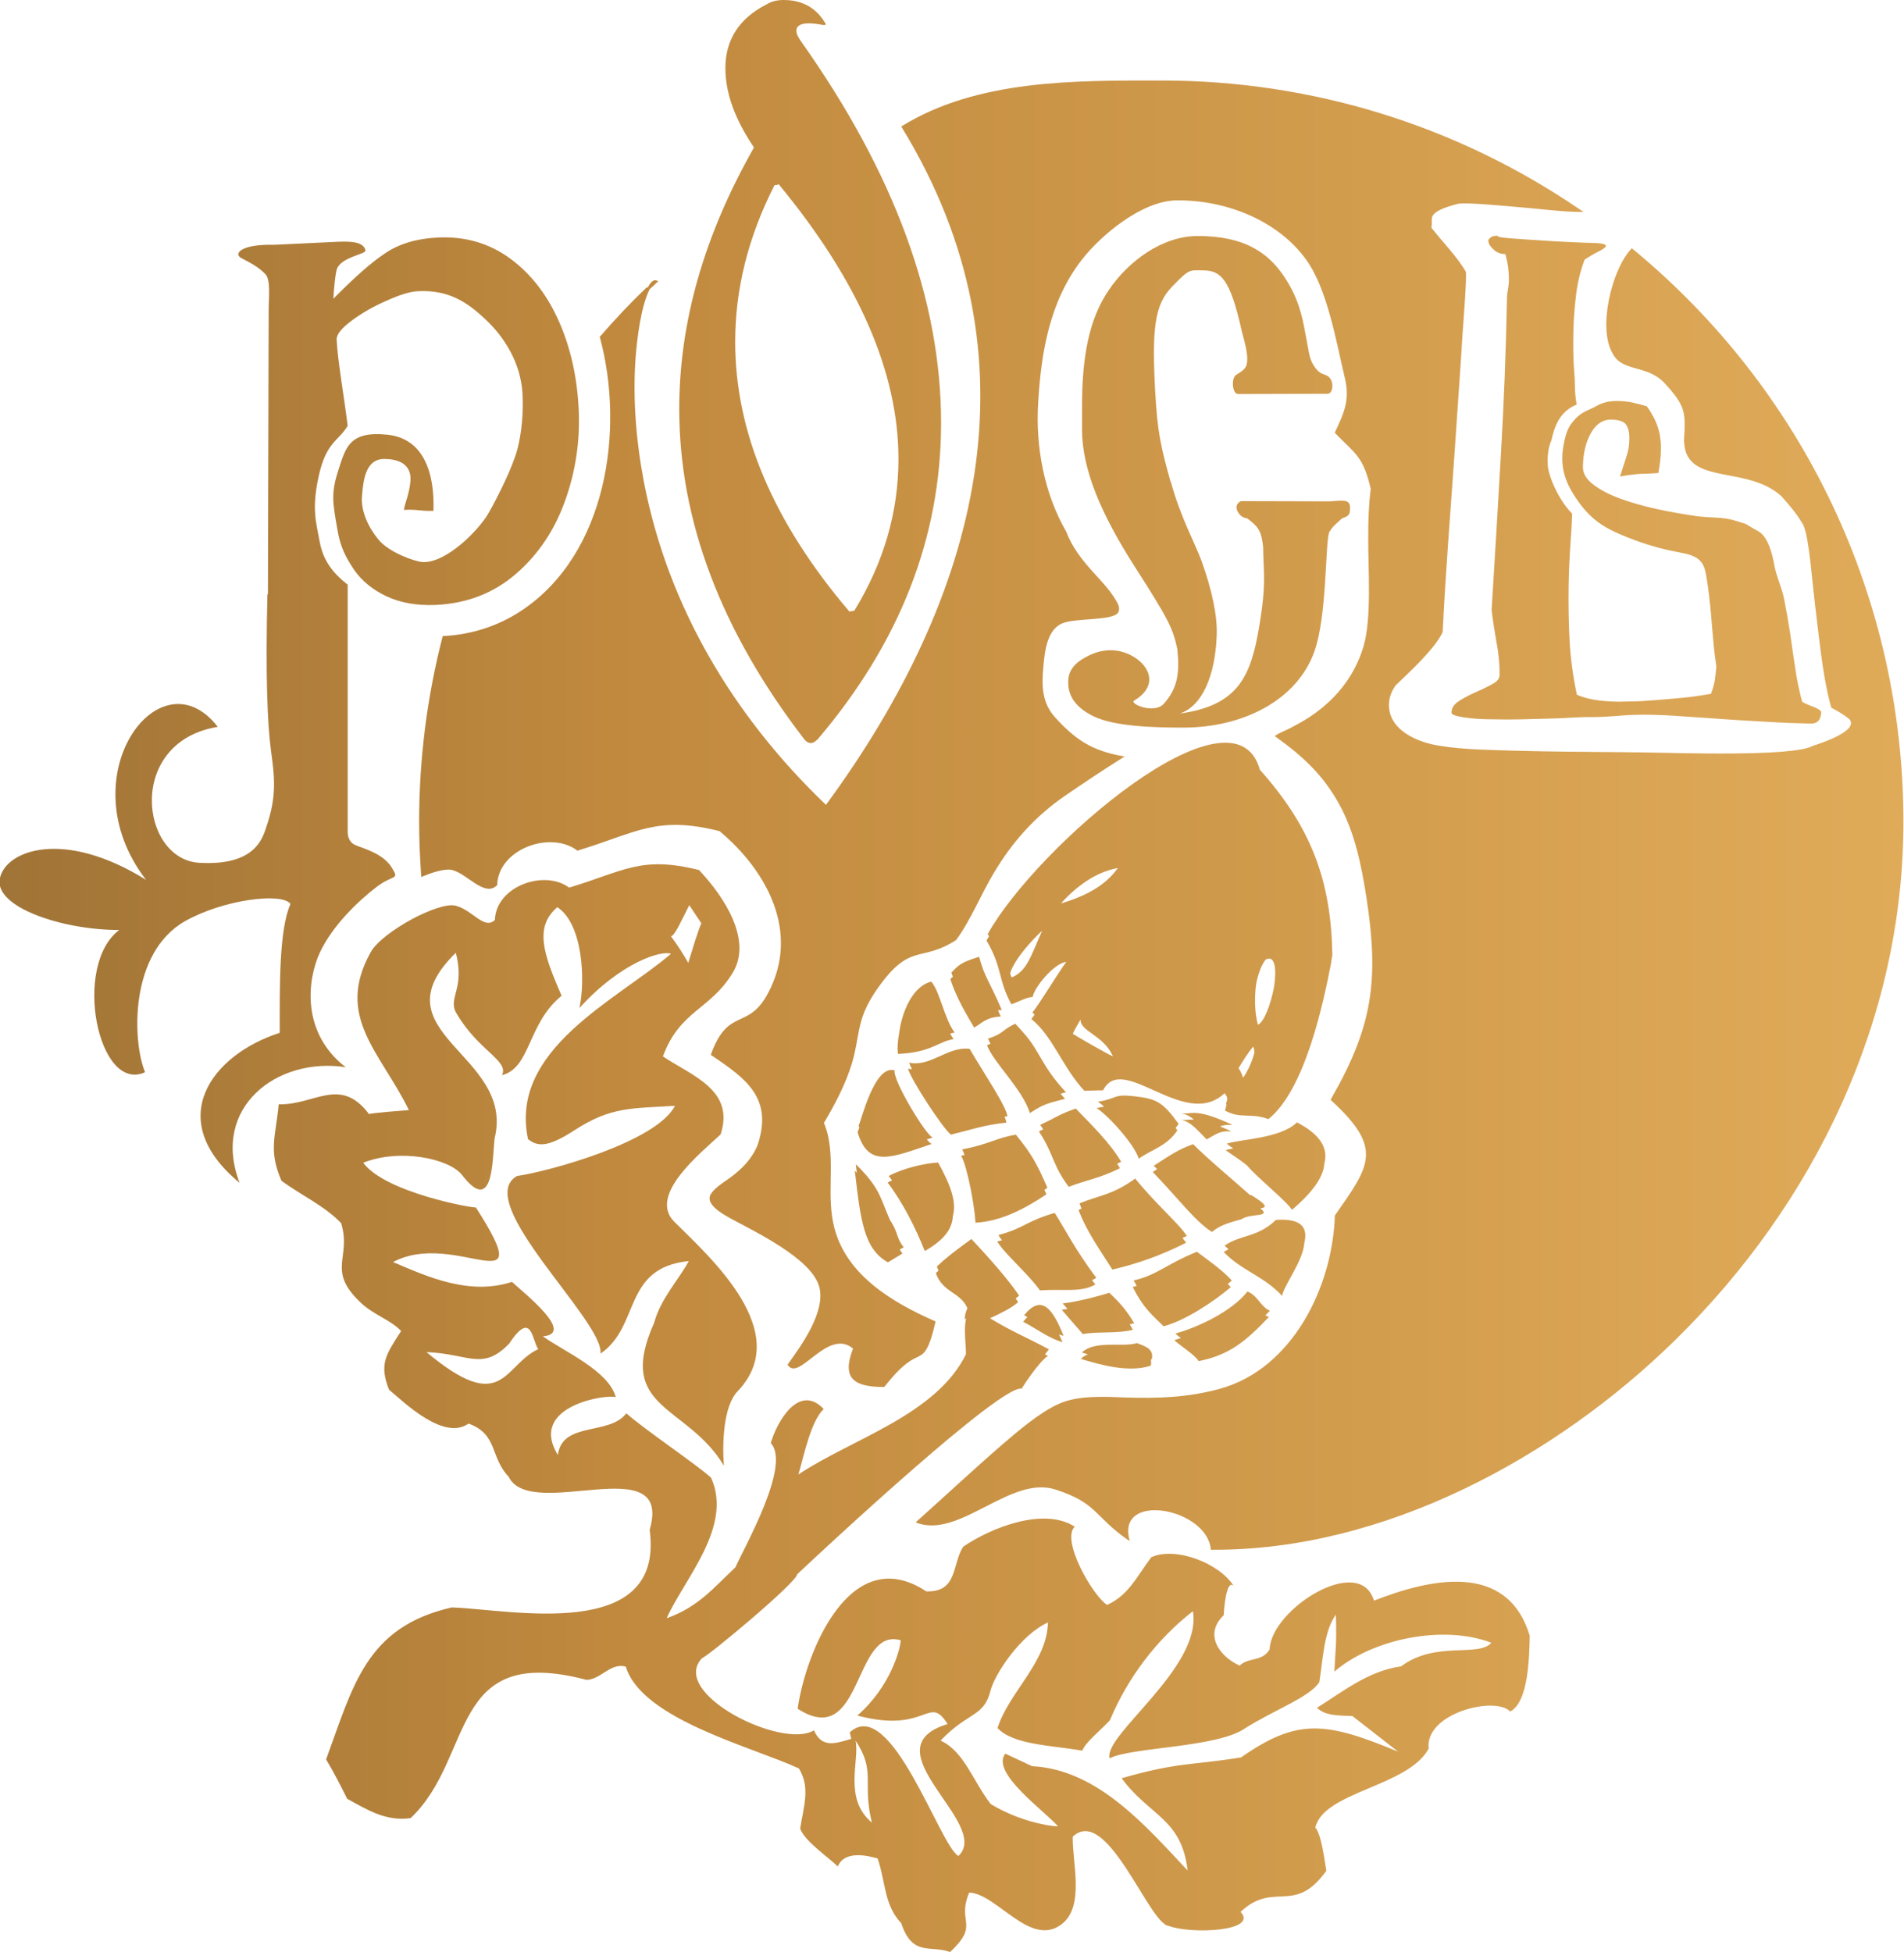 <?xml version="1.0" encoding="UTF-8"?>
<!DOCTYPE svg PUBLIC "-//W3C//DTD SVG 1.1//EN" "http://www.w3.org/Graphics/SVG/1.1/DTD/svg11.dtd">
<!-- Creator: CorelDRAW -->
<svg xmlns="http://www.w3.org/2000/svg" xml:space="preserve" width="159.269mm" height="163.307mm" style="shape-rendering:geometricPrecision; text-rendering:geometricPrecision; image-rendering:optimizeQuality; fill-rule:evenodd; clip-rule:evenodd"
viewBox="0 0 7.591 7.784"
 xmlns:xlink="http://www.w3.org/1999/xlink">
 <defs>
  <style type="text/css">
   <![CDATA[
    .fil0 {fill:url(#id0)}
   ]]>
  </style>
  <linearGradient id="id0" gradientUnits="userSpaceOnUse" x1="-0.021" y1="3.902" x2="7.591" y2="3.902">
   <stop offset="0" style="stop-color:#A07437"/>
   <stop offset="0.322" style="stop-color:#C0893E"/>
   <stop offset="1" style="stop-color:#E0AB59"/>
  </linearGradient>
 </defs>
 <g id="Слой_x0020_1">
  <path class="fil0" d="M2.582 1.147c0.006,-0.011 0.019,-0.034 0.034,-0.029l0.008 0.003 -0.006 0.006c-0.009,0.009 -0.018,0.017 -0.028,0.026 -0.035,0.07 -0.05,0.196 -0.056,0.272 -0.012,0.164 0.002,0.334 0.033,0.496 0.096,0.5 0.36,0.938 0.726,1.288 0.611,-0.832 0.865,-1.781 0.303,-2.7l-0.003 -0.004 0.004 -0.003c0.303,-0.186 0.691,-0.181 1.035,-0.181 0.597,0 1.175,0.178 1.668,0.515l0.014 0.009 -0.017 -0c-0.076,-0.001 -0.163,-0.013 -0.24,-0.019 -0.038,-0.003 -0.216,-0.021 -0.246,-0.013 -0.024,0.007 -0.097,0.024 -0.102,0.056 -0.002,0.014 0.001,0.025 -0.002,0.039 0.043,0.055 0.103,0.116 0.137,0.175 0.005,0.015 -0.01,0.212 -0.012,0.235 -0.01,0.164 -0.022,0.328 -0.033,0.492 -0.016,0.235 -0.036,0.474 -0.047,0.71 -0.031,0.067 -0.133,0.16 -0.187,0.212 -0.015,0.02 -0.025,0.044 -0.027,0.069 -0.008,0.11 0.117,0.161 0.206,0.173 0.09,0.015 0.2,0.016 0.292,0.019 0.144,0.004 0.288,0.005 0.431,0.006 0.03,0 0.061,0.001 0.091,0.001 0.105,0.001 0.591,0.019 0.669,-0.026 0.028,-0.009 0.185,-0.059 0.147,-0.106 -0.021,-0.018 -0.046,-0.032 -0.07,-0.045l-0.002 -0.001 -0.001 -0.002c-0.029,-0.1 -0.042,-0.225 -0.055,-0.329 -0.007,-0.055 -0.013,-0.111 -0.019,-0.166 -0.005,-0.041 -0.018,-0.21 -0.042,-0.24 -0.023,-0.039 -0.052,-0.072 -0.082,-0.106 -0.109,-0.099 -0.274,-0.068 -0.351,-0.132 -0.029,-0.026 -0.035,-0.05 -0.038,-0.09 0.007,-0.111 0.008,-0.137 -0.077,-0.229 -0.071,-0.076 -0.168,-0.043 -0.207,-0.118 -0.061,-0.101 -0.004,-0.334 0.073,-0.417l0.003 -0.003 0.004 0.003c0.684,0.564 1.079,1.397 1.079,2.284 0,0.787 -0.353,1.52 -0.91,2.066 -0.478,0.469 -1.162,0.84 -1.846,0.836l-0.005 -1.90652e-005 -0.001 -0.004c-0.001,-0.01 -0.003,-0.019 -0.007,-0.029 -0.052,-0.138 -0.355,-0.186 -0.319,-0.015l0.003 0.013 -0.011 -0.007c-0.129,-0.09 -0.119,-0.145 -0.285,-0.198 -0.177,-0.058 -0.379,0.193 -0.549,0.134l-0.008 -0.003 0.006 -0.006c0.112,-0.1 0.222,-0.203 0.335,-0.301 0.065,-0.056 0.152,-0.131 0.23,-0.166 0.078,-0.035 0.184,-0.028 0.268,-0.025 0.129,0.004 0.245,0 0.371,-0.034 0.292,-0.079 0.452,-0.408 0.461,-0.691l3.81304e-005 -0.001 0.001 -0.001c0.138,-0.198 0.194,-0.265 -0.015,-0.457l-0.003 -0.003 0.002 -0.004c0.167,-0.29 0.191,-0.475 0.141,-0.802 -0.02,-0.127 -0.046,-0.259 -0.109,-0.373 -0.064,-0.116 -0.144,-0.19 -0.251,-0.267l-0.006 -0.004 0.006 -0.004c0.013,-0.009 0.041,-0.02 0.056,-0.028 0.035,-0.018 0.069,-0.037 0.1,-0.06 0.092,-0.067 0.159,-0.155 0.192,-0.265 0.034,-0.114 0.018,-0.315 0.019,-0.439 0,-0.064 0.002,-0.127 0.01,-0.19 -0.03,-0.129 -0.06,-0.138 -0.141,-0.221l-0.002 -0.003 0.001 -0.003c0.037,-0.078 0.059,-0.128 0.039,-0.214 -0.034,-0.142 -0.069,-0.354 -0.154,-0.472 -0.115,-0.16 -0.326,-0.24 -0.519,-0.237 -0.135,0.002 -0.299,0.137 -0.377,0.238 -0.127,0.165 -0.161,0.366 -0.173,0.569 -0.011,0.174 0.024,0.362 0.112,0.514 0.024,0.063 0.063,0.112 0.107,0.161 0.036,0.04 0.08,0.084 0.102,0.134 0.002,0.009 0.003,0.019 -0.002,0.027 -0.02,0.034 -0.167,0.021 -0.222,0.043 -0.062,0.025 -0.071,0.114 -0.076,0.171 -0.007,0.077 -0.008,0.145 0.049,0.207 0.08,0.087 0.144,0.129 0.262,0.151l0.013 0.002 -0.011 0.007c-0.078,0.049 -0.154,0.1 -0.23,0.152 -0.119,0.083 -0.207,0.182 -0.281,0.306 -0.051,0.085 -0.092,0.188 -0.15,0.267 -0.142,0.092 -0.182,0.006 -0.314,0.194 -0.036,0.052 -0.059,0.097 -0.072,0.159 -0.01,0.048 -0.015,0.092 -0.03,0.14 -0.025,0.082 -0.067,0.162 -0.111,0.236 0.007,0.018 0.013,0.036 0.017,0.055 0.025,0.118 -0.007,0.24 0.024,0.362 0.048,0.19 0.232,0.299 0.4,0.373l0.004 0.002 -0.001 0.004c-0.008,0.032 -0.024,0.108 -0.054,0.128 -0.015,0.01 -0.033,0.016 -0.049,0.027 -0.037,0.025 -0.071,0.065 -0.099,0.1l-0.002 0.002 -0.002 0c-0.117,-0 -0.169,-0.033 -0.122,-0.153 -0.1,-0.084 -0.214,0.131 -0.259,0.067l-0.002 -0.003 0.002 -0.003c0.054,-0.075 0.151,-0.209 0.124,-0.308 -0.031,-0.112 -0.254,-0.218 -0.348,-0.269 -0.025,-0.014 -0.093,-0.049 -0.089,-0.086 0.003,-0.029 0.058,-0.062 0.08,-0.078 0.049,-0.036 0.089,-0.076 0.112,-0.133 0.061,-0.186 -0.046,-0.263 -0.184,-0.356l-0.003 -0.002 0.001 -0.004c0.07,-0.19 0.147,-0.09 0.228,-0.244 0.127,-0.24 -0.004,-0.485 -0.194,-0.644 -0.252,-0.064 -0.333,0.007 -0.565,0.077l-0.002 0.001 -0.002 -0.002c-0.108,-0.079 -0.313,-0.004 -0.318,0.138l-6.1962e-005 0.002 -0.002 0.001c-0.049,0.046 -0.117,-0.047 -0.177,-0.062 -0.031,-0.008 -0.088,0.013 -0.117,0.025l-0.006 0.003 -0.001 -0.007c-0.005,-0.071 -0.008,-0.142 -0.008,-0.213 0,-0.249 0.031,-0.496 0.093,-0.737l0.001 -0.004 0.004 -0c0.112,-0.006 0.218,-0.04 0.311,-0.102 0.339,-0.226 0.411,-0.72 0.312,-1.088l-0.001 -0.003 0.002 -0.002c0.059,-0.068 0.121,-0.134 0.186,-0.196zm-1.514 1.221l0.003 -1.133c0,-0.045 0.009,-0.119 -0.013,-0.142 -0.029,-0.03 -0.062,-0.046 -0.096,-0.064 -0.032,-0.017 -0.003,-0.056 0.131,-0.053l0.253 -0.012c0.05,-0.002 0.103,-0.001 0.111,0.034 0.003,0.016 -0.092,0.025 -0.113,0.072 -0.007,0.015 -0.014,0.092 -0.015,0.121 0.082,-0.083 0.15,-0.144 0.206,-0.181 0.056,-0.038 0.126,-0.059 0.211,-0.063 0.109,-0.005 0.205,0.023 0.288,0.084 0.083,0.061 0.148,0.145 0.195,0.252 0.047,0.107 0.072,0.223 0.078,0.349 0.006,0.125 -0.012,0.247 -0.054,0.364 -0.042,0.118 -0.107,0.215 -0.196,0.292 -0.089,0.077 -0.195,0.118 -0.32,0.124 -0.074,0.003 -0.139,-0.008 -0.195,-0.034 -0.056,-0.026 -0.1,-0.062 -0.131,-0.107 -0.031,-0.046 -0.054,-0.089 -0.065,-0.154 -0.019,-0.109 -0.028,-0.147 0.002,-0.24 0.03,-0.093 0.044,-0.159 0.195,-0.144 0.15,0.015 0.19,0.159 0.185,0.304 -0.058,0.001 -0.064,-0.007 -0.118,-0.004 0.006,-0.034 0.021,-0.061 0.026,-0.113 0.005,-0.051 -0.023,-0.089 -0.102,-0.09 -0.079,-0.002 -0.086,0.09 -0.091,0.149 -0.005,0.059 0.026,0.125 0.067,0.174 0.042,0.05 0.144,0.086 0.174,0.088 0.097,0.005 0.227,-0.131 0.263,-0.194 0.036,-0.063 0.097,-0.184 0.116,-0.257 0.017,-0.066 0.024,-0.145 0.02,-0.221 -0.007,-0.122 -0.072,-0.225 -0.148,-0.296 -0.072,-0.068 -0.146,-0.118 -0.268,-0.112 -0.031,0.001 -0.073,0.014 -0.126,0.038 -0.053,0.023 -0.1,0.05 -0.14,0.08 -0.04,0.03 -0.06,0.055 -0.059,0.075 0.004,0.084 0.029,0.223 0.044,0.344 -0.038,0.062 -0.085,0.064 -0.115,0.198 -0.03,0.134 -0.01,0.189 0.003,0.262 0.013,0.073 0.049,0.124 0.112,0.173l-0 0.986c9.53261e-006,0.009 0.001,0.04 0.032,0.053 0.031,0.013 0.109,0.033 0.143,0.088 0.034,0.054 0.007,0.026 -0.062,0.08 -0.07,0.054 -0.173,0.151 -0.224,0.26 -0.049,0.105 -0.077,0.318 0.103,0.457 -0.274,-0.042 -0.538,0.161 -0.423,0.461 -0.306,-0.252 -0.111,-0.511 0.16,-0.598 -0,-0.185 -0.003,-0.411 0.043,-0.514 -0.035,-0.047 -0.269,-0.017 -0.421,0.069 -0.222,0.127 -0.21,0.477 -0.159,0.602 -0.187,0.086 -0.291,-0.425 -0.103,-0.567 -0.229,0 -0.499,-0.092 -0.476,-0.205 0.023,-0.114 0.256,-0.199 0.583,0.005 -0.316,-0.41 0.055,-0.909 0.286,-0.61 -0.366,0.06 -0.31,0.528 -0.074,0.542 0.221,0.013 0.252,-0.096 0.267,-0.141 0.044,-0.126 0.033,-0.203 0.019,-0.308 -0.014,-0.105 -0.022,-0.301 -0.014,-0.62zm2.778 2.238c-0.003,-0.009 -0.007,-0.017 -0.01,-0.023 0.112,-0.022 0.136,-0.046 0.214,-0.059 0.064,0.078 0.085,0.118 0.126,0.212 -0.004,0.003 -0.008,0.005 -0.012,0.008 0.003,0.006 0.005,0.012 0.008,0.018 -0.087,0.058 -0.182,0.108 -0.283,0.113 -0.002,-0.056 -0.031,-0.221 -0.057,-0.267 0.005,-0.001 0.01,-0.002 0.014,-0.003zm0 0.654c0.001,-0.017 0.005,-0.032 0.011,-0.044 -0.028,-0.065 -0.098,-0.061 -0.126,-0.14 0.004,-0.003 0.007,-0.007 0.011,-0.01 -0.002,-0.005 -0.005,-0.01 -0.007,-0.016 0.04,-0.038 0.071,-0.061 0.138,-0.11 0.116,0.124 0.164,0.187 0.19,0.226 -0.004,0.004 -0.009,0.007 -0.014,0.011 0.004,0.005 0.007,0.01 0.01,0.015 -0.023,0.021 -0.066,0.043 -0.112,0.064 0.085,0.052 0.144,0.075 0.235,0.124l-0.016 0.02c0.004,0.002 0.008,0.004 0.012,0.006 -0.038,0.025 -0.105,0.13 -0.105,0.131 -0.079,-0.02 -0.772,0.624 -0.895,0.74 -0.001,0.032 -0.359,0.33 -0.379,0.334 -0.133,0.14 0.32,0.366 0.446,0.288 0.032,0.073 0.087,0.052 0.149,0.034 -0.004,-0.012 -0.003,-0.02 -0.007,-0.025 0.164,-0.154 0.36,0.452 0.434,0.492 0.136,-0.128 -0.366,-0.428 -0.043,-0.526 -0.077,-0.122 -0.08,0.041 -0.36,-0.034 0.133,-0.115 0.172,-0.268 0.173,-0.3 -0.191,-0.056 -0.149,0.441 -0.411,0.273 0.031,-0.219 0.207,-0.67 0.513,-0.468 0.126,0.004 0.102,-0.108 0.147,-0.178 0.109,-0.075 0.321,-0.16 0.445,-0.08 -0.056,0.053 0.071,0.275 0.129,0.312 0.087,-0.04 0.117,-0.112 0.176,-0.19 0.094,-0.044 0.271,0.022 0.329,0.115 -0.029,-0.031 -0.039,0.088 -0.04,0.116 -0.079,0.075 -0.021,0.162 0.063,0.201 0.038,-0.035 0.09,-0.014 0.12,-0.065 0.005,-0.159 0.359,-0.384 0.416,-0.194 0.222,-0.087 0.531,-0.158 0.621,0.14 -0.002,0.081 -0.004,0.264 -0.078,0.302 -0.059,-0.063 -0.341,0.006 -0.325,0.148 -0.082,0.152 -0.419,0.171 -0.452,0.315 0.024,0.025 0.037,0.131 0.044,0.172 -0.128,0.179 -0.208,0.038 -0.342,0.164 0.073,0.077 -0.195,0.09 -0.286,0.056 -0.079,-0.007 -0.246,-0.485 -0.383,-0.356 -0.003,0.099 0.049,0.276 -0.043,0.348 -0.125,0.098 -0.259,-0.121 -0.37,-0.125 -0.051,0.121 0.044,0.124 -0.076,0.237 -0.079,-0.029 -0.15,0.02 -0.195,-0.115 -0.069,-0.073 -0.061,-0.162 -0.094,-0.258 -0.044,-0.013 -0.133,-0.032 -0.159,0.032 -0.028,-0.03 -0.131,-0.099 -0.15,-0.151 0.015,-0.093 0.041,-0.165 -0.005,-0.24 -0.185,-0.086 -0.627,-0.196 -0.69,-0.406 -0.06,-0.017 -0.098,0.05 -0.156,0.053 -0.555,-0.147 -0.444,0.307 -0.702,0.551 -0.099,0.014 -0.172,-0.033 -0.253,-0.077 -0.027,-0.054 -0.054,-0.107 -0.084,-0.157 0.108,-0.294 0.159,-0.528 0.501,-0.606 0.229,0.007 0.85,0.143 0.789,-0.309 0.096,-0.329 -0.474,-0.03 -0.562,-0.212 -0.076,-0.08 -0.042,-0.169 -0.16,-0.212 -0.098,0.069 -0.252,-0.08 -0.317,-0.135 -0.04,-0.101 -0.014,-0.138 0.048,-0.234 -0.043,-0.046 -0.109,-0.063 -0.163,-0.115 -0.135,-0.129 -0.034,-0.176 -0.076,-0.315 -0.063,-0.067 -0.163,-0.114 -0.238,-0.169 -0.053,-0.123 -0.023,-0.175 -0.011,-0.305 0.143,0.004 0.245,-0.114 0.36,0.039 0.004,-0.004 0.157,-0.016 0.159,-0.016 -0.113,-0.231 -0.296,-0.372 -0.152,-0.63 0.046,-0.081 0.27,-0.202 0.338,-0.185 0.068,0.017 0.114,0.098 0.157,0.057 0.004,-0.133 0.195,-0.203 0.296,-0.129 0.22,-0.066 0.286,-0.128 0.518,-0.07 0.106,0.113 0.212,0.282 0.134,0.41 -0.09,0.148 -0.211,0.15 -0.278,0.333 0.114,0.077 0.288,0.133 0.23,0.311 -0.074,0.07 -0.292,0.241 -0.185,0.348 0.145,0.144 0.479,0.441 0.252,0.677 -0.056,0.059 -0.061,0.206 -0.054,0.296 -0.147,-0.246 -0.434,-0.222 -0.278,-0.57 0.025,-0.095 0.099,-0.173 0.138,-0.246 -0.265,0.027 -0.192,0.26 -0.352,0.369 0.016,-0.128 -0.514,-0.605 -0.333,-0.708 0.134,-0.02 0.557,-0.137 0.63,-0.28 -0.169,0.011 -0.254,0.002 -0.4,0.097 -0.108,0.07 -0.147,0.066 -0.186,0.036 -0.076,-0.358 0.352,-0.553 0.57,-0.739 -0.036,-0.015 -0.198,0.032 -0.365,0.216 0.024,-0.11 0.014,-0.335 -0.088,-0.402 -0.092,0.078 -0.057,0.185 0.017,0.353 -0.138,0.113 -0.122,0.287 -0.238,0.317 0.03,-0.058 -0.094,-0.096 -0.182,-0.248 -0.035,-0.06 0.036,-0.097 -0.002,-0.24 -0.327,0.32 0.237,0.403 0.155,0.739 -0.01,0.074 -0.001,0.314 -0.13,0.147 -0.051,-0.066 -0.249,-0.107 -0.394,-0.049 0.088,0.12 0.446,0.183 0.449,0.178 0.259,0.404 -0.082,0.085 -0.33,0.218 0.134,0.057 0.303,0.135 0.474,0.079 0.052,0.048 0.254,0.207 0.123,0.217 0.085,0.061 0.263,0.137 0.291,0.243 -0.028,-0.014 -0.353,0.032 -0.231,0.23 0.018,-0.135 0.205,-0.076 0.273,-0.166 0.066,0.06 0.283,0.206 0.338,0.257 0.088,0.196 -0.108,0.404 -0.177,0.56 0.124,-0.044 0.183,-0.117 0.274,-0.203 0.035,-0.08 0.223,-0.407 0.141,-0.495 0.023,-0.083 0.112,-0.241 0.211,-0.136 -0.052,0.049 -0.079,0.187 -0.101,0.261 0.212,-0.142 0.548,-0.236 0.668,-0.479 0.001,-0.037 -0.01,-0.101 0.001,-0.144zm0.394 0.066c-0.006,-0.002 -0.012,-0.003 -0.018,-0.006 0.005,0.01 0.009,0.02 0.014,0.031 -0.053,-0.014 -0.101,-0.052 -0.157,-0.081 0.006,-0.007 0.012,-0.013 0.017,-0.019 -0.004,-0.002 -0.009,-0.005 -0.013,-0.007 0.069,-0.085 0.113,-0.028 0.157,0.081zm-0.259 -0.402c0.103,-0.027 0.107,-0.054 0.224,-0.088 0.045,0.071 0.082,0.147 0.166,0.259 -0.005,0.003 -0.011,0.006 -0.017,0.009 0.004,0.006 0.008,0.011 0.013,0.017 -0.055,0.034 -0.131,0.017 -0.221,0.024 -0.039,-0.058 -0.142,-0.147 -0.17,-0.195 0.007,-0.002 0.013,-0.003 0.019,-0.005 -0.006,-0.007 -0.011,-0.014 -0.014,-0.021zm0.734 0.012c0.006,-0.003 0.011,-0.006 0.017,-0.008 -0.032,-0.05 -0.122,-0.125 -0.206,-0.229 -0.091,0.066 -0.142,0.066 -0.222,0.099 0.003,0.007 0.005,0.014 0.008,0.021 -0.004,0.002 -0.008,0.003 -0.012,0.005 0.032,0.086 0.084,0.157 0.135,0.238 0.106,-0.025 0.194,-0.057 0.294,-0.107 -0.004,-0.005 -0.008,-0.011 -0.013,-0.017zm-0.293 0.218c0.043,0.04 0.07,0.071 0.1,0.122 -0.006,0.001 -0.012,0.003 -0.018,0.004 0.004,0.007 0.009,0.014 0.013,0.022 -0.062,0.016 -0.138,0.006 -0.2,0.017l-0.084 -0.097c0.007,-0.001 0.015,-0.002 0.023,-0.003l-0.019 -0.022c0.059,-0.007 0.14,-0.028 0.184,-0.042zm0.111 0.201c0.03,0.012 0.069,0.022 0.059,0.065 -0.001,0 -0.003,0.001 -0.004,0.001 0.002,0.007 0.002,0.015 7.62609e-005,0.024 -0.086,0.029 -0.201,-0.003 -0.279,-0.027 0.008,-0.008 0.018,-0.014 0.028,-0.018 -0.008,-0.003 -0.016,-0.005 -0.024,-0.007 0.052,-0.051 0.164,-0.02 0.22,-0.038zm-0.013 -0.25c0.092,-0.02 0.13,-0.065 0.252,-0.114 0.032,0.024 0.109,0.078 0.139,0.115 -0.005,0.004 -0.01,0.009 -0.016,0.013 0.004,0.004 0.008,0.009 0.012,0.013 -0.065,0.056 -0.184,0.135 -0.268,0.156 -0.04,-0.041 -0.078,-0.067 -0.123,-0.157 0.005,-0.001 0.011,-0.002 0.016,-0.004 -0.004,-0.007 -0.008,-0.014 -0.012,-0.022zm0.453 0.044c0.044,0.018 0.052,0.061 0.09,0.077 -0.006,0.006 -0.012,0.013 -0.018,0.018 0.004,0.003 0.009,0.005 0.014,0.007 -0.093,0.098 -0.159,0.152 -0.28,0.176 -0.015,-0.026 -0.081,-0.066 -0.097,-0.084 0.008,-0.002 0.017,-0.005 0.026,-0.008 -0.009,-0.007 -0.017,-0.013 -0.022,-0.018 0.088,-0.024 0.224,-0.087 0.288,-0.168zm-1.417 -0.443c-0.004,-0.006 -0.008,-0.012 -0.013,-0.017 0.059,-0.032 0.145,-0.051 0.197,-0.054 0.052,0.093 0.074,0.159 0.059,0.213 -0.003,0.056 -0.039,0.098 -0.112,0.14 -0.036,-0.091 -0.088,-0.194 -0.148,-0.273 0.005,-0.003 0.011,-0.006 0.017,-0.008zm-0.008 0.158c0.034,0.05 0.024,0.071 0.055,0.109l-0.016 0.009c0.003,0.005 0.007,0.011 0.011,0.016l-0.058 0.035c-0.096,-0.053 -0.109,-0.168 -0.132,-0.365 0.003,0.003 0.006,0.005 0.008,0.008l-0.004 -0.034c0.095,0.093 0.095,0.128 0.136,0.222zm-0.125 -0.376c0.008,-0.008 0.062,-0.247 0.144,-0.22 -0.01,0.037 0.129,0.266 0.152,0.267 -0.008,0.003 -0.016,0.006 -0.024,0.008 0.009,0.011 0.016,0.017 0.02,0.018 -0.163,0.055 -0.253,0.097 -0.296,-0.047 0.001,-0.001 0.003,-0.008 0.007,-0.018 -0.001,-0.003 -0.002,-0.005 -0.003,-0.008zm0.202 -0.251c0.086,0.018 0.153,-0.066 0.241,-0.055 0.048,0.084 0.15,0.234 0.15,0.269 -0.004,0 -0.007,0.001 -0.011,0.001 0.004,0.011 0.007,0.019 0.007,0.024 -0.091,0.01 -0.135,0.027 -0.221,0.048 -0.035,-0.029 -0.157,-0.216 -0.171,-0.263 0.006,0.001 0.011,0.002 0.016,0.002 -0.006,-0.012 -0.01,-0.021 -0.012,-0.028zm-0.04 -0.119c0.01,-0.08 0.052,-0.186 0.128,-0.204 0.035,0.041 0.051,0.146 0.093,0.203 -0.006,0.001 -0.012,0.002 -0.018,0.004 0.004,0.008 0.009,0.015 0.014,0.022 -0.06,0.009 -0.09,0.054 -0.222,0.059 -0.003,-0.022 -0.001,-0.052 0.005,-0.084zm0.319 -0.302c0.022,0.082 0.039,0.092 0.09,0.211 -0.005,0 -0.01,0.001 -0.015,0.001 0.003,0.008 0.007,0.016 0.011,0.025 -0.058,0.003 -0.073,0.025 -0.106,0.044 -0.054,-0.089 -0.079,-0.143 -0.095,-0.193 0.003,-0.004 0.007,-0.007 0.01,-0.01 -0.002,-0.005 -0.004,-0.011 -0.006,-0.016 0.032,-0.034 0.041,-0.041 0.11,-0.063zm0.034 -0.092c0.196,-0.351 0.982,-1.025 1.085,-0.655 0.206,0.231 0.284,0.443 0.289,0.739 -0.001,0.007 -0.003,0.014 -0.004,0.022l8.10272e-005 0.004c-0.032,0.167 -0.105,0.511 -0.251,0.628 -0.074,-0.027 -0.109,0.001 -0.173,-0.034 0.002,-0.009 0.005,-0.017 0.006,-0.025l-0.002 -0.001c0.001,-0.006 0.003,-0.012 0.005,-0.018 -0,-0.009 -0.003,-0.017 -0.011,-0.025 -0.159,0.15 -0.406,-0.166 -0.484,-0.012l-0.075 0.002c-0.086,-0.092 -0.125,-0.216 -0.211,-0.286 0.004,-0.005 0.008,-0.011 0.013,-0.018 -0.003,-0.003 -0.006,-0.005 -0.009,-0.008 0.028,-0.034 0.096,-0.148 0.135,-0.202 -0.051,0.007 -0.128,0.103 -0.134,0.14 -0.029,0.002 -0.056,0.02 -0.085,0.029 -0.055,-0.102 -0.034,-0.143 -0.099,-0.254 0.003,-0.005 0.006,-0.011 0.01,-0.017 -0.002,-0.003 -0.003,-0.006 -0.005,-0.009zm0.11 0.358c0.001,-0 0.038,0.042 0.038,0.042 0.062,0.072 0.067,0.127 0.164,0.231 -0.008,0.002 -0.016,0.004 -0.022,0.006 0.006,0.006 0.012,0.013 0.018,0.02 -0.069,0.019 -0.08,0.018 -0.14,0.057 -0.029,-0.095 -0.148,-0.205 -0.171,-0.271 0.005,-0.002 0.01,-0.003 0.014,-0.005 -0.004,-0.007 -0.007,-0.015 -0.01,-0.021 0.062,-0.019 0.056,-0.035 0.108,-0.059zm0.111 0.421c-0.004,-0.006 -0.007,-0.012 -0.012,-0.018 0.067,-0.031 0.075,-0.042 0.142,-0.065 0.061,0.063 0.136,0.136 0.181,0.212 -0.005,0.003 -0.011,0.005 -0.016,0.008 0.004,0.006 0.008,0.012 0.011,0.018 -0.088,0.043 -0.126,0.044 -0.204,0.074 -0.065,-0.086 -0.061,-0.134 -0.119,-0.221 0.006,-0.003 0.011,-0.005 0.016,-0.007zm0.724 0.463c0.064,-0.044 0.13,-0.031 0.204,-0.102 0.11,-0.008 0.127,0.037 0.113,0.093 -0.004,0.07 -0.085,0.174 -0.088,0.21 -0.074,-0.08 -0.161,-0.1 -0.233,-0.175 0.006,-0.004 0.012,-0.008 0.019,-0.011 -0.005,-0.005 -0.01,-0.009 -0.015,-0.014zm-0.269 -0.304c-0.005,-0.005 -0.009,-0.009 -0.014,-0.014 0.068,-0.044 0.098,-0.065 0.157,-0.086 0.056,0.057 0.168,0.15 0.228,0.204l0.002 -0.002c0.069,0.042 0.063,0.05 0.038,0.054 0.046,0.037 -0.039,0.018 -0.075,0.043 -0.049,0.014 -0.087,0.024 -0.118,0.051 -0.065,-0.04 -0.142,-0.142 -0.236,-0.239l0.018 -0.012zm0.303 -0.083c-0.009,-0.006 -0.018,-0.012 -0.026,-0.019 0.052,-0.018 0.214,-0.02 0.28,-0.085 0.096,0.05 0.125,0.105 0.109,0.164 -0.003,0.057 -0.052,0.119 -0.129,0.185 -0.021,-0.035 -0.137,-0.127 -0.18,-0.178 -0.031,-0.025 -0.06,-0.042 -0.084,-0.06 0.008,-0.003 0.018,-0.005 0.03,-0.007zm-0.541 -0.186c0.083,-0.013 0.059,-0.032 0.147,-0.022 0.088,0.01 0.112,0.022 0.176,0.11 -0.004,0.006 -0.008,0.011 -0.012,0.016 0.002,0.003 0.005,0.007 0.007,0.01 -0.043,0.064 -0.101,0.075 -0.154,0.113 -0.015,-0.053 -0.115,-0.167 -0.168,-0.202 0.012,-0.002 0.022,-0.004 0.03,-0.006 -0.009,-0.008 -0.018,-0.015 -0.026,-0.02zm0.337 0.046c0.043,0.004 0.054,-0.022 0.201,0.046 -0.022,-0.001 -0.037,0.001 -0.05,0.006 0.014,0.006 0.029,0.012 0.046,0.02 -0.046,-0.003 -0.058,0.009 -0.099,0.032 -0.036,-0.035 -0.061,-0.07 -0.102,-0.078 0.019,0.002 0.031,-0.002 0.051,-0.001 -0.014,-0.012 -0.029,-0.021 -0.047,-0.024zm-0.256 -0.978c-0.034,0.046 -0.09,0.101 -0.227,0.141 0.061,-0.068 0.14,-0.126 0.227,-0.141zm-0.302 0.25c-0.044,0.097 -0.059,0.16 -0.121,0.186 -0.004,-0.005 -0.006,-0.012 -0.006,-0.019 0.018,-0.055 0.089,-0.133 0.127,-0.167zm0.282 0.501c-0.037,-0.018 -0.136,-0.075 -0.16,-0.09 0.011,-0.023 0.021,-0.04 0.031,-0.057 -0.002,0.048 0.093,0.062 0.129,0.147zm0.578 -0.127c-0.013,-0.048 -0.014,-0.107 -0.007,-0.161 0.008,-0.041 0.021,-0.076 0.038,-0.098 0.038,-0.02 0.044,0.038 0.034,0.107 -0.013,0.07 -0.04,0.142 -0.065,0.153zm-0.014 0.113c-0.009,0.037 -0.031,0.081 -0.045,0.099 -0.006,-0.019 -0.012,-0.029 -0.018,-0.038 0.018,-0.03 0.037,-0.06 0.058,-0.086 0.004,0.006 0.005,0.015 0.005,0.025zm-1.59 2.742c0.083,0.126 0.025,0.163 0.065,0.327 -0.115,-0.097 -0.048,-0.247 -0.065,-0.327zm0.767 -0.474c-0.001,0.16 -0.155,0.279 -0.201,0.424 0.064,0.067 0.209,0.068 0.338,0.09 0.013,-0.034 0.069,-0.077 0.11,-0.121 0.071,-0.17 0.187,-0.323 0.331,-0.435 0.038,0.225 -0.36,0.495 -0.332,0.587 0.08,-0.045 0.429,-0.042 0.54,-0.12 0.113,-0.072 0.258,-0.124 0.296,-0.184 0.014,-0.082 0.017,-0.203 0.066,-0.269 0.004,0.117 -0.002,0.143 -0.006,0.227 0.153,-0.132 0.437,-0.188 0.626,-0.115 -0.051,0.059 -0.223,-0.009 -0.36,0.094 -0.131,0.018 -0.232,0.101 -0.335,0.165 0.031,0.033 0.092,0.031 0.141,0.033l0.182 0.142c-0.291,-0.121 -0.402,-0.133 -0.626,0.023 -0.198,0.032 -0.25,0.018 -0.476,0.083 0.109,0.15 0.239,0.159 0.263,0.368 -0.168,-0.179 -0.36,-0.403 -0.62,-0.416l-0.107 -0.05c-0.06,0.077 0.162,0.232 0.21,0.29 -0.038,-0.001 -0.156,-0.021 -0.268,-0.089 -0.071,-0.091 -0.106,-0.21 -0.2,-0.253 0.111,-0.117 0.172,-0.092 0.199,-0.199 0.016,-0.064 0.119,-0.223 0.231,-0.273zm-1.503 -2.733c0.015,-0.001 0.045,-0.07 0.073,-0.124l0.048 0.072c-0.018,0.044 -0.032,0.094 -0.052,0.158 -0.02,-0.034 -0.038,-0.064 -0.069,-0.106zm-0.976 1.658c0.17,0.006 0.224,0.077 0.331,-0.034 0.092,-0.139 0.091,-0.008 0.116,0.022 -0.141,0.066 -0.139,0.269 -0.447,0.011zm1.558 -2.441c-0.018,0.018 -0.035,0.017 -0.051,-0.003 -0.332,-0.432 -0.498,-0.872 -0.498,-1.317 0,-0.345 0.099,-0.692 0.298,-1.042 -0.076,-0.112 -0.114,-0.217 -0.114,-0.316 0,-0.114 0.055,-0.199 0.165,-0.255 0.018,-0.011 0.04,-0.017 0.067,-0.017 0.076,0 0.132,0.032 0.169,0.097 -0.003,0.002 -0.005,0.003 -0.008,0.003 -0.024,-0.004 -0.043,-0.007 -0.059,-0.007 -0.034,0 -0.051,0.01 -0.051,0.03 0,0.011 0.007,0.026 0.02,0.044 0.371,0.524 0.557,1.031 0.557,1.519 0,0.457 -0.165,0.878 -0.494,1.264zm-0.153 -2.215c-0.003,0.002 -0.008,0.003 -0.016,0.003 -0.105,0.206 -0.157,0.414 -0.157,0.625 0,0.361 0.152,0.719 0.455,1.075 0.003,0 0.009,-0.001 0.02,-0.003 0.118,-0.193 0.176,-0.394 0.176,-0.605 0,-0.345 -0.159,-0.71 -0.478,-1.096zm1.564 1.186c0.039,0.143 0.096,0.243 0.123,0.317 0.041,0.115 0.063,0.217 0.06,0.295 -0.006,0.16 -0.057,0.282 -0.147,0.312 0.234,-0.032 0.284,-0.15 0.317,-0.351 0.029,-0.174 0.016,-0.209 0.015,-0.313 -0.007,-0.063 -0.017,-0.079 -0.063,-0.114 0,0 -0.016,-0.002 -0.026,-0.011 -0.017,-0.016 -0.028,-0.043 0,-0.058l0.358 0.001c0.068,-0.007 0.081,-0.004 0.077,0.039 -0.003,0.026 -0.026,0.023 -0.035,0.032 -0.014,0.014 -0.032,0.025 -0.048,0.053 -0.016,0.053 -0.008,0.33 -0.058,0.473 -0.069,0.196 -0.285,0.305 -0.523,0.305 -0.123,0 -0.273,-0.005 -0.356,-0.044 -0.069,-0.033 -0.103,-0.078 -0.103,-0.135l-2.85978e-005 -0.005c-4.76631e-005,-0.035 0.017,-0.064 0.053,-0.087 0.036,-0.023 0.086,-0.045 0.145,-0.035 0.101,0.018 0.186,0.124 0.067,0.197 -0.029,0.011 0.076,0.058 0.116,0.014 0.054,-0.061 0.064,-0.119 0.054,-0.218 -0.018,-0.083 -0.034,-0.117 -0.17,-0.329 -0.133,-0.208 -0.21,-0.386 -0.21,-0.547l-0 -0.091c-0,-0.197 0.027,-0.348 0.107,-0.465 0.078,-0.115 0.213,-0.215 0.354,-0.215 0.184,-0 0.289,0.063 0.362,0.189 0.05,0.086 0.059,0.156 0.072,0.224 0.009,0.044 0.01,0.073 0.028,0.102 0.023,0.037 0.036,0.032 0.056,0.043 0.026,0.016 0.024,0.065 0.003,0.071l-0.361 0.001c-0.022,-0.002 -0.027,-0.062 -0.007,-0.076 0.015,-0.01 0.037,-0.021 0.042,-0.04 0.01,-0.042 -0.011,-0.1 -0.019,-0.134 -0.047,-0.213 -0.085,-0.242 -0.154,-0.243 -0.057,-0.001 -0.055,-0.006 -0.125,0.066 -0.069,0.072 -0.08,0.167 -0.066,0.423 0.009,0.155 0.021,0.21 0.061,0.354zm1.303 -0.981c-0.013,-0 -0.022,0.002 -0.028,0.007 -0.006,0.005 -0.009,0.009 -0.009,0.012 -0,0.011 0.006,0.022 0.02,0.035 0.013,0.013 0.029,0.019 0.048,0.019 0.005,0.02 0.009,0.038 0.011,0.054 0.002,0.016 0.003,0.032 0.003,0.049 -0,0.013 -0.002,0.026 -0.004,0.04 -0.003,0.014 -0.004,0.029 -0.004,0.047 -0.004,0.201 -0.012,0.405 -0.024,0.611 -0.012,0.206 -0.024,0.412 -0.037,0.618 0.005,0.043 0.012,0.087 0.02,0.132 0.009,0.046 0.012,0.088 0.012,0.127 -0,0.014 -0.01,0.027 -0.03,0.037 -0.02,0.011 -0.042,0.022 -0.066,0.032 -0.024,0.011 -0.046,0.022 -0.066,0.035 -0.02,0.013 -0.03,0.028 -0.03,0.047 -0,0.007 0.016,0.013 0.048,0.018 0.032,0.005 0.071,0.008 0.117,0.008 0.037,0.001 0.075,0.001 0.116,-0 0.041,-0.001 0.078,-0.002 0.113,-0.003 0.035,-0.001 0.065,-0.002 0.09,-0.004 0.025,-0.001 0.042,-0.002 0.049,-0.002 0.041,0.001 0.085,-0.001 0.132,-0.005 0.047,-0.004 0.092,-0.005 0.137,-0.004 0.028,0.001 0.067,0.002 0.117,0.006 0.049,0.003 0.103,0.007 0.161,0.011 0.058,0.004 0.118,0.008 0.18,0.011 0.062,0.004 0.119,0.006 0.172,0.007 0.027,0.001 0.041,-0.015 0.042,-0.045 7.14946e-005,-0.004 -0.003,-0.007 -0.009,-0.011 -0.006,-0.004 -0.013,-0.007 -0.02,-0.01 -0.008,-0.003 -0.016,-0.006 -0.025,-0.01 -0.009,-0.004 -0.016,-0.007 -0.022,-0.011 -0.012,-0.046 -0.022,-0.092 -0.028,-0.138 -0.007,-0.046 -0.014,-0.092 -0.02,-0.137 -0.007,-0.045 -0.015,-0.091 -0.024,-0.136 -0.009,-0.045 -0.031,-0.089 -0.039,-0.135 -0.008,-0.046 -0.026,-0.113 -0.064,-0.134 -0.071,-0.039 -0.022,-0.02 -0.095,-0.043 -0.045,-0.014 -0.097,-0.01 -0.151,-0.017 -0.053,-0.008 -0.107,-0.017 -0.161,-0.029 -0.054,-0.012 -0.103,-0.026 -0.146,-0.042 -0.043,-0.016 -0.079,-0.035 -0.106,-0.056 -0.027,-0.021 -0.041,-0.045 -0.04,-0.071 0.001,-0.054 0.012,-0.099 0.033,-0.135 0.021,-0.036 0.048,-0.053 0.081,-0.052 0.029,0.001 0.049,0.007 0.058,0.02 0.009,0.013 0.014,0.032 0.013,0.059 -0,0.024 -0.004,0.047 -0.012,0.07 -0.007,0.023 -0.016,0.049 -0.025,0.078 0.015,-0.003 0.028,-0.005 0.036,-0.006 0.009,-0.001 0.018,-0.002 0.027,-0.003 0.009,-0.001 0.02,-0.002 0.033,-0.002 0.013,-0 0.032,-0.001 0.057,-0.003 0.003,-0.016 0.005,-0.032 0.007,-0.047 0.002,-0.015 0.003,-0.029 0.003,-0.043 0.001,-0.033 -0.003,-0.064 -0.012,-0.092 -0.009,-0.028 -0.024,-0.056 -0.044,-0.084 -0.02,-0.006 -0.039,-0.011 -0.058,-0.015 -0.019,-0.004 -0.038,-0.006 -0.058,-0.006 -0.033,-0.001 -0.061,0.006 -0.085,0.02 -0.024,0.014 -0.056,0.021 -0.083,0.05 -0.02,0.022 -0.037,0.039 -0.049,0.111 -0.015,0.09 0.011,0.152 0.062,0.223 0.055,0.075 0.107,0.105 0.195,0.14 0.053,0.021 0.106,0.038 0.159,0.05 0.053,0.012 0.092,0.014 0.12,0.035 0.028,0.02 0.031,0.051 0.037,0.088 0.006,0.037 0.01,0.074 0.014,0.113 0.003,0.038 0.007,0.077 0.01,0.116 0.003,0.039 0.008,0.077 0.013,0.113 -0.002,0.024 -0.004,0.042 -0.006,0.055 -0.003,0.013 -0.005,0.023 -0.007,0.029 -0.002,0.006 -0.003,0.011 -0.005,0.014 -0.001,0.003 -0.002,0.006 -0.002,0.01 -0.034,0.006 -0.071,0.012 -0.112,0.016 -0.04,0.004 -0.079,0.007 -0.116,0.01 -0.037,0.003 -0.071,0.005 -0.101,0.005 -0.03,0.001 -0.052,0.001 -0.066,0 -0.058,-0.002 -0.105,-0.011 -0.141,-0.027 -0.015,-0.07 -0.025,-0.141 -0.029,-0.214 -0.004,-0.073 -0.005,-0.146 -0.004,-0.22 0.001,-0.06 0.004,-0.12 0.008,-0.178 0.003,-0.037 0.005,-0.074 0.006,-0.11 -0.056,-0.057 -0.094,-0.15 -0.097,-0.192 -0.004,-0.062 0.012,-0.095 0.014,-0.099 0.012,-0.051 0.029,-0.114 0.101,-0.144 -0.01,-0.06 -0.005,-0.078 -0.009,-0.121 -0.005,-0.057 -0.005,-0.114 -0.004,-0.171 0.001,-0.049 0.005,-0.098 0.011,-0.147 0.006,-0.048 0.017,-0.095 0.034,-0.139 0.017,-0.011 0.035,-0.022 0.055,-0.032 0.02,-0.01 0.029,-0.017 0.03,-0.023 3.81304e-005,-0.002 -0.003,-0.005 -0.01,-0.007 -0.007,-0.002 -0.019,-0.004 -0.037,-0.004 -0.028,-0.001 -0.062,-0.002 -0.102,-0.004 -0.04,-0.002 -0.079,-0.004 -0.118,-0.007 -0.039,-0.002 -0.074,-0.005 -0.104,-0.007 -0.031,-0.002 -0.05,-0.005 -0.058,-0.007z"/>
 </g>
</svg>
